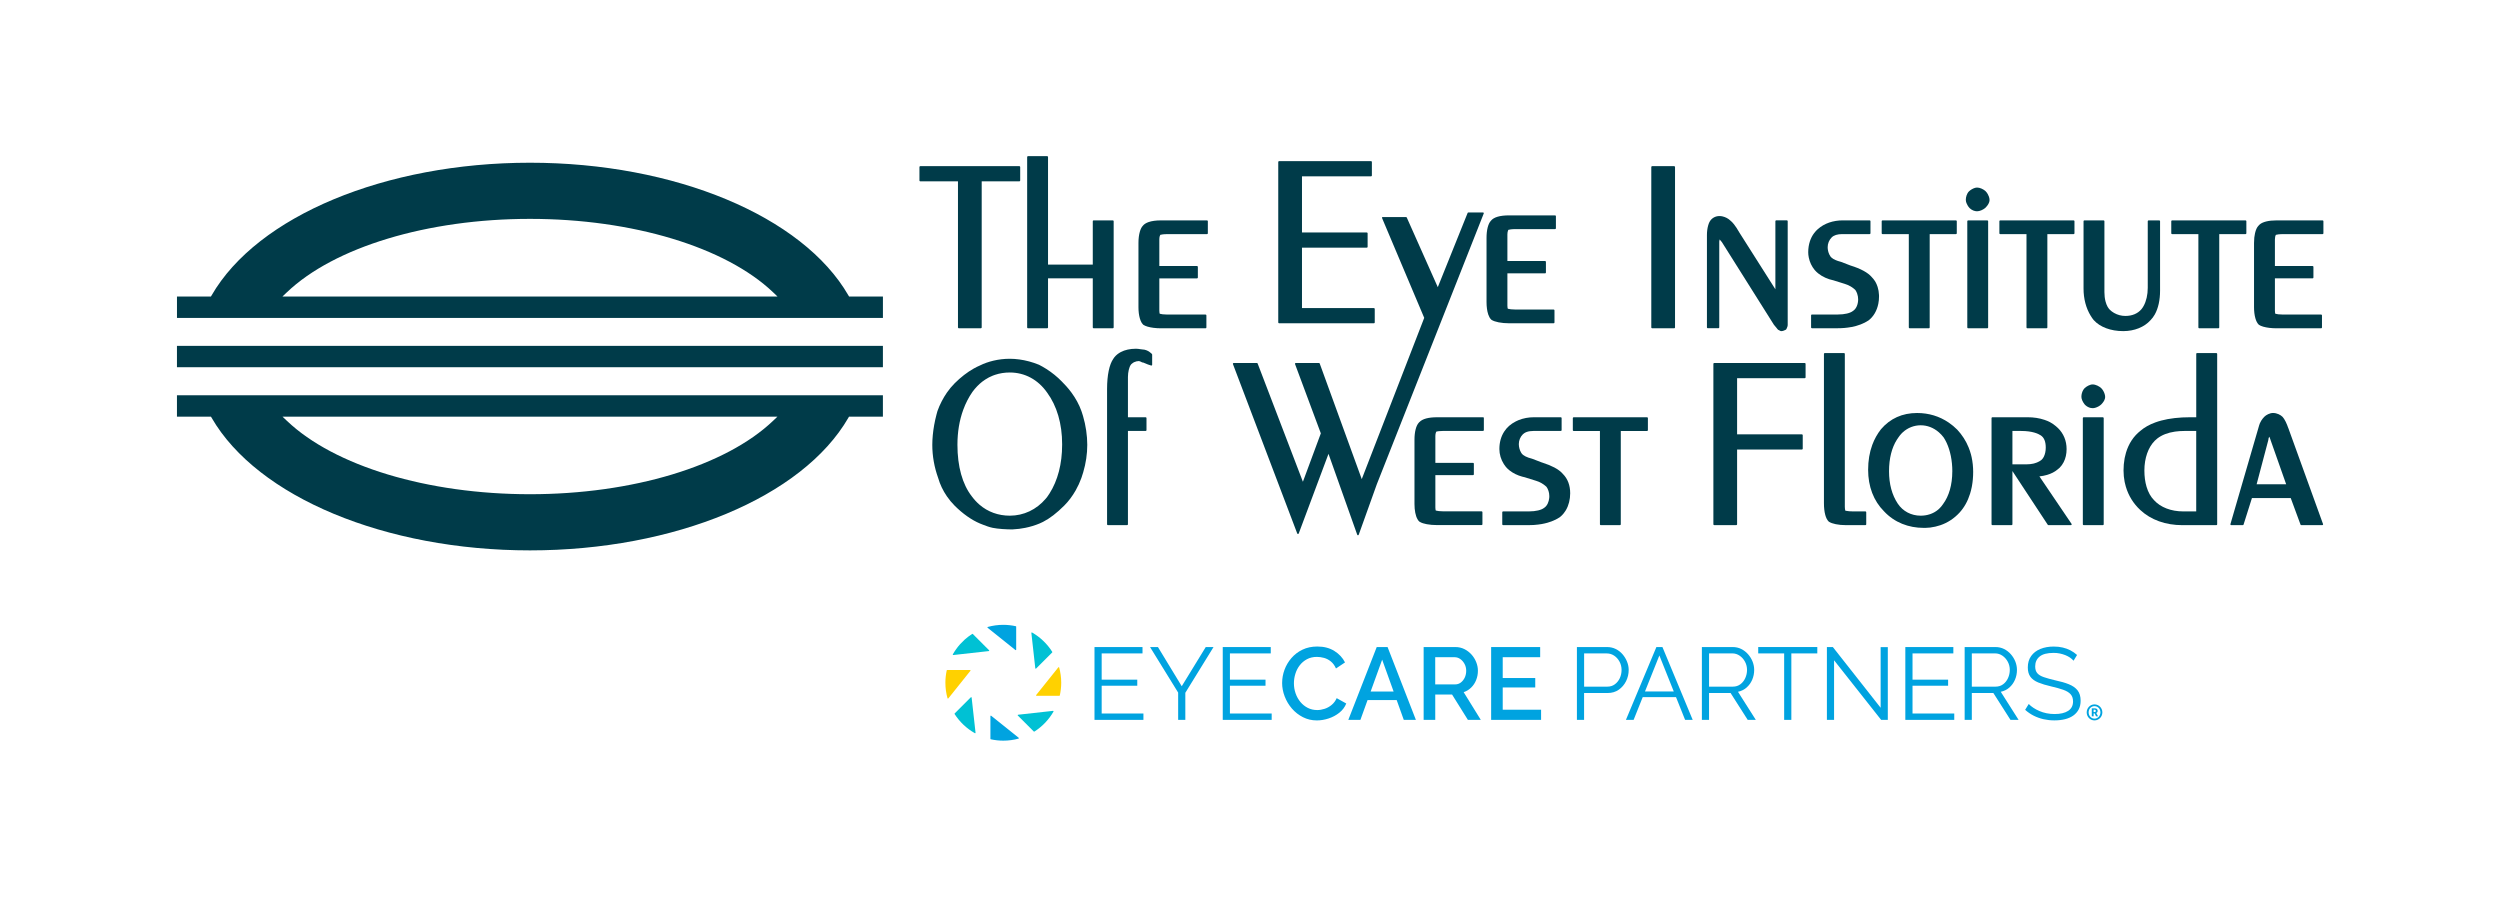 <?xml version="1.0" encoding="UTF-8"?><svg id="Layer_1" xmlns="http://www.w3.org/2000/svg" viewBox="0 0 1554.78 566.05"><defs><style>.cls-1{fill:#00a3e0;}.cls-1,.cls-2,.cls-3,.cls-4{stroke-width:0px;}.cls-2{fill:#ffd100;}.cls-3{fill:#003b49;}.cls-4{fill:#00c1d4;}</style></defs><path class="cls-1" d="M631.99,389.75c0-.14-.09-.26-.24-.3-2.51-.55-5.11-.86-7.79-.86-3.34,0-6.57.47-9.64,1.31-.23.07-.29.38-.1.53l17.28,13.83c.2.15.48.01.48-.24v-14.28Z"/><path class="cls-1" d="M615.94,459.47c0,.14.09.26.24.3,2.51.55,5.11.86,7.79.86,3.28,0,6.44-.45,9.46-1.27.23-.06.29-.37.1-.53l-17.1-13.68c-.2-.16-.48-.01-.48.23v14.09Z"/><path class="cls-2" d="M589.08,416.68c-.14,0-.26.1-.3.24-.54,2.48-.83,5.05-.83,7.69,0,3.33.46,6.55,1.31,9.62.06.23.37.29.53.1l13.73-17.17c.16-.2.02-.48-.23-.48h-14.21Z"/><path class="cls-2" d="M658.81,432.73c.14,0,.26-.09.3-.24.57-2.53.88-5.18.88-7.89,0-3.28-.45-6.45-1.27-9.47-.07-.23-.38-.29-.53-.1l-13.78,17.22c-.16.2-.01.48.23.48h14.17Z"/><path class="cls-4" d="M604.61,394.25c-1.66,1.07-3.24,2.26-4.71,3.57,0,0-.01.01-.02.02l-2.69,2.69s0,0-.01.01c-1.75,1.95-3.3,4.09-4.6,6.39-.12.21.05.47.3.44l22.07-2.45c.24-.03.35-.33.18-.5l-10.14-10.14c-.1-.1-.26-.11-.38-.04"/><path class="cls-4" d="M643.31,454.97c4.89-3.12,8.98-7.39,11.88-12.43.11-.21-.06-.47-.3-.45l-21.71,2.41c-.24.03-.35.33-.18.51l9.92,9.92c.1.1.26.11.38.04"/><path class="cls-4" d="M593.69,444.09c3.16,4.91,7.48,9,12.57,11.88.21.12.47-.05.44-.29l-2.43-21.84c-.03-.24-.32-.35-.5-.18l-10.05,10.05c-.1.1-.11.26-.04.38"/><path class="cls-4" d="M654.41,405.39c-3.13-4.96-7.45-9.1-12.54-12.03-.22-.12-.48.05-.45.3l2.44,21.94c.03.24.32.35.5.18l10.02-10.02c.09-.09.11-.26.04-.37"/><polygon class="cls-1" points="711.11 443.74 711.11 447.7 680.68 447.7 680.68 402.41 710.54 402.41 710.54 406.36 685.14 406.36 685.14 422.69 707.28 422.69 707.28 426.46 685.14 426.46 685.14 443.74 711.11 443.74"/><polygon class="cls-1" points="720.14 402.41 734.94 426.77 749.87 402.41 754.71 402.41 737.17 430.85 737.17 447.7 732.71 447.7 732.71 430.73 715.23 402.41 720.14 402.41"/><polygon class="cls-1" points="790.87 443.74 790.87 447.7 760.44 447.7 760.44 402.41 790.3 402.41 790.3 406.36 764.9 406.36 764.9 422.69 787.04 422.69 787.04 426.46 764.9 426.46 764.9 443.74 790.87 443.74"/><path class="cls-1" d="M797.38,424.67c0-2.76.49-5.47,1.47-8.14.98-2.66,2.41-5.08,4.3-7.27,1.89-2.19,4.19-3.94,6.89-5.23,2.7-1.3,5.78-1.95,9.22-1.95,4.13,0,7.66.92,10.62,2.78,2.95,1.85,5.15,4.22,6.6,7.11l-5.62,3.76c-.81-1.83-1.86-3.28-3.15-4.33-1.3-1.07-2.71-1.81-4.25-2.24-1.53-.42-3.02-.63-4.46-.63-2.34,0-4.4.48-6.19,1.44-1.79.96-3.28,2.22-4.5,3.8-1.21,1.57-2.12,3.34-2.71,5.29-.6,1.95-.9,3.92-.9,5.87,0,2.21.35,4.31,1.06,6.32.7,2,1.7,3.77,2.99,5.33,1.3,1.55,2.83,2.78,4.6,3.67,1.76.89,3.71,1.34,5.83,1.34,1.49,0,3.02-.26,4.6-.77,1.57-.51,3.03-1.31,4.37-2.42,1.34-1.11,2.39-2.51,3.15-4.21l5.94,3.32c-.9,2.26-2.33,4.17-4.31,5.74-1.98,1.57-4.2,2.76-6.67,3.57-2.47.81-4.91,1.21-7.33,1.21-3.11,0-5.98-.67-8.61-2.01-2.64-1.34-4.92-3.13-6.86-5.36-1.93-2.24-3.44-4.75-4.5-7.53-1.07-2.78-1.6-5.6-1.6-8.45"/><path class="cls-1" d="M866.71,430.09l-7.13-19.84-7.17,19.84h14.3ZM856.19,402.41h6.76l17.61,45.29h-7.53l-4.42-12.32h-18.11l-4.45,12.32h-7.52l17.67-45.29Z"/><path class="cls-1" d="M892.58,425.63h12.44c1.31,0,2.49-.4,3.51-1.18,1.02-.79,1.83-1.82,2.43-3.09.59-1.28.89-2.68.89-4.21s-.35-3-1.05-4.27c-.7-1.27-1.58-2.29-2.65-3.03-1.06-.75-2.23-1.12-3.51-1.12h-12.06v16.91ZM885.38,447.7v-45.29h19.71c2.04,0,3.91.42,5.62,1.27,1.7.86,3.17,1.98,4.43,3.38,1.26,1.4,2.24,2.99,2.94,4.75.7,1.77,1.05,3.54,1.05,5.33,0,2.04-.36,3.96-1.09,5.78-.72,1.81-1.75,3.37-3.09,4.68-1.34,1.32-2.9,2.28-4.68,2.87l10.65,17.22h-8.03l-9.83-15.75h-10.46v15.75h-7.21Z"/><polygon class="cls-1" points="958.42 441.38 958.42 447.7 927.36 447.7 927.36 402.41 957.85 402.41 957.85 408.72 934.56 408.72 934.56 421.67 954.79 421.67 954.79 427.54 934.56 427.54 934.56 441.38 958.42 441.38"/><path class="cls-1" d="M985.17,427.03h14.49c1.79,0,3.34-.49,4.65-1.47,1.32-.98,2.34-2.25,3.07-3.82.72-1.58,1.09-3.28,1.09-5.11s-.43-3.59-1.28-5.16c-.85-1.57-1.97-2.82-3.35-3.73-1.38-.91-2.9-1.37-4.56-1.37h-14.1v20.67ZM980.7,447.7v-45.29h18.75c1.95,0,3.75.4,5.39,1.21,1.64.81,3.05,1.9,4.24,3.28,1.19,1.38,2.12,2.92,2.8,4.6.68,1.68,1.02,3.39,1.02,5.13,0,2.47-.54,4.8-1.62,6.99-1.09,2.19-2.61,3.96-4.56,5.33-1.95,1.36-4.25,2.04-6.89,2.04h-14.67v16.71h-4.46Z"/><path class="cls-1" d="M1040.93,430.02l-8.95-22.39-8.94,22.39h17.9ZM1030.13,402.41h3.76l18.82,45.29h-4.72l-5.66-14.16h-20.7l-5.66,14.16h-4.79l18.95-45.29Z"/><path class="cls-1" d="M1062.89,427.03h14.8c1.79,0,3.34-.49,4.66-1.47,1.31-.98,2.34-2.26,3.06-3.86.72-1.6,1.09-3.29,1.09-5.08s-.42-3.52-1.25-5.07c-.83-1.55-1.93-2.8-3.32-3.76-1.38-.96-2.93-1.44-4.62-1.44h-14.42v20.67ZM1058.42,447.7v-45.29h19.14c1.95,0,3.74.4,5.36,1.21,1.62.81,3.03,1.9,4.24,3.28,1.21,1.38,2.15,2.92,2.81,4.6.65,1.68.98,3.39.98,5.13,0,2.17-.41,4.21-1.24,6.13-.83,1.91-2,3.53-3.51,4.85-1.51,1.32-3.28,2.19-5.33,2.62l11.1,17.48h-5.04l-10.65-16.71h-13.4v16.71h-4.46Z"/><polygon class="cls-1" points="1130.2 406.36 1114.06 406.36 1114.06 447.7 1109.59 447.7 1109.59 406.36 1093.46 406.36 1093.46 402.4 1130.2 402.4 1130.2 406.36"/><polygon class="cls-1" points="1140.63 410.64 1140.63 447.7 1136.17 447.7 1136.17 402.4 1139.86 402.4 1169.59 440.17 1169.59 402.47 1174.05 402.47 1174.05 447.7 1169.91 447.7 1140.63 410.64"/><polygon class="cls-1" points="1215.38 443.74 1215.38 447.7 1184.95 447.7 1184.95 402.41 1214.81 402.41 1214.81 406.36 1189.42 406.36 1189.42 422.69 1211.55 422.69 1211.55 426.46 1189.42 426.46 1189.42 443.74 1215.38 443.74"/><path class="cls-1" d="M1226.3,427.03h14.8c1.79,0,3.34-.49,4.66-1.47,1.31-.98,2.34-2.26,3.06-3.86.72-1.6,1.09-3.29,1.09-5.08s-.42-3.52-1.25-5.07c-.83-1.55-1.93-2.8-3.32-3.76-1.38-.96-2.93-1.44-4.62-1.44h-14.42v20.67ZM1221.84,447.7v-45.29h19.14c1.95,0,3.74.4,5.36,1.21,1.62.81,3.03,1.9,4.24,3.28,1.21,1.38,2.15,2.92,2.81,4.6.65,1.68.98,3.39.98,5.13,0,2.17-.41,4.21-1.24,6.13-.83,1.91-2,3.53-3.51,4.85-1.51,1.32-3.28,2.19-5.33,2.62l11.1,17.48h-5.04l-10.65-16.71h-13.4v16.71h-4.46Z"/><path class="cls-1" d="M1289.56,410.89c-.64-.72-1.38-1.38-2.23-1.95-.85-.57-1.81-1.07-2.87-1.5-1.07-.42-2.2-.77-3.41-1.02-1.21-.26-2.5-.38-3.86-.38-3.96,0-6.86.75-8.71,2.26-1.85,1.51-2.77,3.56-2.77,6.15,0,1.79.43,3.19,1.31,4.21.87,1.02,2.24,1.85,4.11,2.48,1.87.64,4.25,1.29,7.15,1.98,3.23.68,6.02,1.48,8.36,2.42,2.34.94,4.15,2.2,5.42,3.79,1.27,1.6,1.91,3.75,1.91,6.46,0,2.08-.4,3.89-1.21,5.42-.81,1.52-1.93,2.8-3.38,3.82-1.45,1.02-3.17,1.77-5.17,2.26-2,.49-4.19.73-6.57.73s-4.58-.25-6.73-.73c-2.15-.49-4.18-1.21-6.09-2.17-1.91-.96-3.7-2.18-5.36-3.67l2.24-3.64c.8.86,1.77,1.65,2.9,2.39,1.13.75,2.38,1.42,3.77,2.01,1.38.6,2.86,1.06,4.46,1.38s3.24.48,4.94.48c3.61,0,6.44-.66,8.45-1.98,2.02-1.31,3.03-3.27,3.03-5.86,0-1.87-.51-3.36-1.53-4.49-1.02-1.13-2.55-2.05-4.6-2.77-2.04-.72-4.55-1.42-7.52-2.1-3.15-.72-5.8-1.53-7.97-2.42-2.17-.89-3.8-2.07-4.88-3.53-1.09-1.47-1.63-3.41-1.63-5.83,0-2.8.69-5.17,2.08-7.1,1.38-1.93,3.28-3.4,5.71-4.39,2.43-1,5.21-1.5,8.36-1.5,2,0,3.86.2,5.58.61,1.72.4,3.32.99,4.78,1.75,1.47.77,2.84,1.73,4.12,2.87l-2.17,3.57Z"/><path class="cls-1" d="M1302.68,442.85c.45,0,.72-.29.72-.75s-.27-.73-.71-.73h-.65v1.48h.64ZM1300.89,440.53h2.06c.98,0,1.63.63,1.63,1.58,0,.78-.53,1.19-.88,1.29v.03s.05.05.18.29l.94,1.79h-1.28l-.84-1.83h-.65v1.83h-1.15v-4.97ZM1302.59,446.92c2.09,0,3.69-1.71,3.69-3.88s-1.6-3.88-3.69-3.88-3.64,1.71-3.64,3.88,1.59,3.88,3.64,3.88M1302.59,438.07c2.72,0,4.89,2.22,4.89,4.97s-2.18,4.99-4.89,4.99-4.85-2.23-4.85-4.99,2.18-4.97,4.85-4.97"/><path class="cls-3" d="M527.61,183.68c-28.48-49.33-108.05-82.48-198-82.48s-169.52,33.14-198,82.48l-.43.75h-21.12v13.28h439.04v-13.28h-21.05l-.43-.75ZM175.64,184.43l2.71-2.59c29.57-28.2,87.53-45.72,151.25-45.72s121.68,17.52,151.25,45.72l2.71,2.59H175.64Z"/><rect class="cls-3" x="110.05" y="215.1" width="439.04" height="13.28"/><path class="cls-3" d="M131.64,259.87c28.51,49.29,108.06,82.42,197.97,82.42s169.46-33.12,197.97-82.42l.43-.75h21.08v-13.28H110.05v13.28h21.16l.43.75ZM483.5,259.12l-2.72,2.59c-29.59,28.16-87.52,45.65-151.18,45.65s-121.59-17.49-151.18-45.65l-2.72-2.59h307.8Z"/><path class="cls-3" d="M1423.1,266.2c-.85-2.54-2.29-5.69-3.59-6.99-1.18-1.18-3.46-2.38-5.89-2.38-2.02,0-4.31,1.23-5.43,2.38-.32.32-.67.72-1.02,1.16-.51.65-1.23,1.69-1.75,2.93-.19.45-.34.88-.42,1.21l-17.87,61.44c-.04.15-.01.31.08.44.09.13.24.2.4.2h7.21c.22,0,.41-.14.48-.35l5.21-16.5h24.12l6.09,16.52c.07.2.26.33.47.33h13.06c.16,0,.32-.08.41-.21.09-.13.12-.3.06-.46l-21.6-59.72ZM1403.42,301.18l7.32-27.67.04-.6c.13-.59.34-1.02.52-1.31.19.37.46.97.69,1.71.03.09.05.18.09.31l9.72,27.56h-18.38Z"/><path class="cls-3" d="M1378.36,219.56h-11.99c-.28,0-.5.22-.5.5v39.43h-3.71c-6.84,0-12.92.69-18.05,2.06-1.31.35-2.57.74-3.75,1.18-3.65,1.33-6.74,3.08-9.18,5.18-4.27,3.36-7.3,7.93-9,13.6-.29.97-.56,2.04-.78,3.17-.04.19-.08.38-.11.58-.43,2.34-.64,4.81-.64,7.35,0,1.15.06,2.33.17,3.5l.04.34c.1.99.25,1.99.44,2.98.04.23.09.46.14.69.18.83.39,1.67.63,2.5,1.66,5.65,4.69,10.55,9,14.56,6.63,6.16,15.71,9.42,26.25,9.42h21.07c.28,0,.5-.22.5-.5v-106.02c0-.28-.22-.5-.5-.5ZM1365.87,318.05h-8.14c-7.47,0-14.05-2.52-18.06-6.94-2.09-2.1-3.68-4.92-4.71-8.4-.89-3-1.34-6.4-1.34-10.11,0-7.63,2.36-14.38,6.47-18.51.49-.49,1.02-.96,1.58-1.39,2.83-2.2,6.53-3.64,10.99-4.28,1.84-.26,3.84-.4,5.94-.4h7.26v50.02Z"/><rect class="cls-3" x="1295.34" y="259.5" width="12.98" height="67.09" rx=".5" ry=".5"/><path class="cls-3" d="M1306.83,241.45h0c-1.2-1.18-3.45-2.37-5.43-2.37-1.61,0-3.84,1.23-5,2.37-.25.24-.47.53-.7.89-.85,1.33-1.24,3.06-1.24,4.12v.44c0,.28.04.57.11.91.16.73.52,1.59,1,2.4.25.42.52.81.8,1.17.16.19.31.37.47.52.09.09.18.17.25.21.87.78,2.01,1.36,3.14,1.6.41.09.8.13,1.17.13.27,0,.54-.02.82-.06.25-.04.51-.09.77-.16,1.39-.37,2.91-1.22,3.86-2.16.49-.49.98-1.1,1.37-1.7.17-.27.33-.54.47-.81l.04-.09c.18-.37.31-.74.38-1.08.07-.31.11-.59.11-.86,0-1.16-.43-2.56-1.17-3.85-.37-.64-.78-1.18-1.21-1.61Z"/><path class="cls-3" d="M1268.33,296.27c1.67-.17,3.26-.48,4.75-.92,2.6-.76,4.8-1.89,6.5-3.34.4-.29.75-.6,1.01-.84.09-.07.17-.14.25-.21.06-.06.11-.11.14-.15.95-.94,1.76-2.08,2.43-3.38,1.22-2.37,1.83-5.11,1.83-8.14,0-5.15-1.87-9.69-5.41-13.12-.49-.47-1.02-.94-1.49-1.3-1-.87-2.16-1.66-3.45-2.34-.97-.51-2.07-.97-3.37-1.41-3.18-1.08-6.71-1.63-10.5-1.63h-21.96c-.28,0-.5.22-.5.5v66.09c0,.28.22.5.5.5h11.99c.28,0,.5-.22.5-.5v-33.13l21.97,33.4c.09.14.25.23.42.23h13.97c.18,0,.35-.1.44-.27s.08-.36-.03-.51l-20-29.54ZM1266.56,287.72c-.5.19-1.01.35-1.52.49-.2.05-.39.1-.59.14-1.25.27-2.56.41-3.87.41h-9.03v-20.74h5.48c6.98,0,10.62,1.73,12.17,2.76,2.07,1.38,3.08,3.87,3.08,7.61,0,2.14-.45,4.19-1.24,5.73-.04.07-.09.14-.13.22-.42.76-.89,1.35-1.4,1.76-.57.45-1.27.87-2.1,1.25-.27.13-.55.25-.85.36Z"/><path class="cls-3" d="M1200.47,328.08c2.19-.28,4.3-.77,6.29-1.45,4.54-1.56,8.53-4.18,11.86-7.79,2.92-3.17,5.13-7.11,6.57-11.73.42-1.33.77-2.73,1.06-4.16l.12-.61c.51-2.8.77-5.78.77-8.85s-.32-6.28-.96-9.18c-.13-.59-.27-1.17-.42-1.74,0,0,0,0,0,0-.19-.71-.41-1.44-.7-2.28-.23-.69-.49-1.39-.77-2.07-1.65-4.05-4.02-7.75-7.06-11.01-1.65-1.65-3.42-3.13-5.28-4.39-5.81-3.96-12.43-5.97-19.69-5.97-9.17,0-16.72,3.39-22.46,10.1-2.28,2.91-4.1,6.18-5.41,9.73-1.71,4.64-2.58,9.85-2.58,15.49,0,10.42,3.42,19.35,9.87,25.8,6.5,7,15.33,10.32,24.67,10.32,0,0,2.43.01,4.12-.2ZM1214.16,293.24c-.03,8.28-2.04,15.3-5.79,20.31,0,0-.06.08-.06.09-.66.99-1.45,1.92-2.34,2.76-.23.21-.46.42-.7.62-1.3,1.08-2.78,1.94-4.39,2.55-.2.07-.39.15-.59.21h0c-.48.16-.98.31-1.49.43-.44.1-.89.19-1.34.27-.97.15-1.97.23-2.96.23-5.89,0-11.09-2.74-14.26-7.5-3.6-5.41-5.43-12.19-5.43-20.16s1.73-14.65,4.88-19.6c.29-.47.6-.92.98-1.44.59-.88,1.25-1.71,1.99-2.47.24-.25.49-.49.74-.72,3.05-2.79,7-4.33,11.1-4.33s8.02,1.51,11.31,4.37c1.07.93,2.1,2.03,2.94,3.15.66,1,1.29,2.13,1.87,3.37,2.29,4.91,3.55,11.2,3.55,17.69v.18Z"/><path class="cls-3" d="M1160.11,318.05h-7.76c-1.61,0-3.12-.13-4.26-.37h0c-.17-.04-.33-.07-.47-.11-.15-.53-.3-1.38-.3-2.34v-95.16c0-.28-.22-.5-.5-.5h-11.99c-.28,0-.5.22-.5.5v92.93c0,2.77.29,5.28.83,7.27.48,1.77,1.16,3.1,2.03,3.98l.26.22c.48.32,1.1.62,1.86.89.7.25,1.49.46,2.37.64,1.88.39,4.03.59,6.24.59h12.21c.28,0,.5-.22.5-.5v-7.54c0-.28-.22-.5-.5-.5Z"/><path class="cls-3" d="M1122.4,225.76h-56.33c-.28,0-.5.22-.5.5v99.82c0,.28.22.5.5.5h13.75c.28,0,.5-.22.5-.5v-46.51h40.32c.28,0,.5-.22.5-.5v-8.44c0-.28-.22-.5-.5-.5h-40.32v-34.93h42.09c.28,0,.5-.22.5-.5v-8.44c0-.28-.22-.5-.5-.5Z"/><path class="cls-3" d="M1024.36,259.5h-45.7c-.28,0-.5.22-.5.5v7.53c0,.28.22.5.5.5h16.36v58.06c0,.28.22.5.5.5h11.97c.28,0,.5-.22.5-.5v-58.06h16.36c.28,0,.5-.22.5-.5v-7.53c0-.28-.22-.5-.5-.5Z"/><path class="cls-3" d="M966.54,290.67c-1.96-1.03-4.37-2.01-7.17-2.91l-.33-.11c-.14-.05-.27-.09-.26-.08l-5.79-2.22-.21-.07c-3.2-.8-5.42-1.92-6.4-3.23-.13-.17-.25-.35-.37-.55-.9-1.48-1.44-3.47-1.44-5.32,0-2.28.91-4.5,2.51-6.09.24-.24.53-.47.9-.71.93-.62,2.12-1.03,3.53-1.22.67-.09,1.38-.14,2.09-.14h17.09c.28,0,.5-.22.5-.5v-7.53c0-.28-.22-.5-.5-.5h-16.64c-3.47,0-6.73.61-9.69,1.82-.56.23-1.13.49-1.69.78-1.56.8-2.95,1.73-4.15,2.78-1.15,1.01-2.18,2.21-3.06,3.57-1.98,3.06-2.98,6.71-2.98,10.85,0,3.23.99,6.56,2.8,9.37.44.68.83,1.23,1.24,1.71.32.38.68.77,1.07,1.14.38.36.79.72,1.21,1.05,2.19,1.73,4.94,3.08,7.94,3.89.5.13,1,.26,1.47.35l7.07,2.21c2.52.72,4.45,2.03,5.63,3,.36.3.67.58.88.77.23.32.45.68.63,1.04l.05.12c.17.34.33.74.48,1.16.08.23.15.46.21.69.12.43.19.78.25,1.12.09.56.13,1.11.13,1.66,0,.38-.02.76-.05,1.13-.12,1.22-.44,2.42-.93,3.46-.55,1.14-1.25,2.01-2.11,2.59l-.12.09c-1.73,1.38-5.23,2.21-9.36,2.21h-16.19c-.28,0-.5.22-.5.5v7.54c0,.28.22.5.5.5h16.19c.88,0,1.77-.03,2.73-.08l.65-.05c1.51-.11,2.99-.29,4.39-.53,1.23-.22,2.45-.49,3.62-.82.86-.24,1.72-.53,2.58-.85,1.92-.72,3.55-1.54,5-2.51.37-.27.7-.58,1.08-.93l.07-.06c.11-.09.23-.19.33-.3.72-.72,1.4-1.57,2.05-2.59l.11-.17c.1-.15.21-.31.31-.48,1.72-2.97,2.63-6.57,2.63-10.42,0-4.96-1.53-9.01-4.52-12.02-1.24-1.48-3.08-2.86-5.45-4.11Z"/><path class="cls-3" d="M922.34,259.5h-28.62c-5.39,0-9.08,1.01-10.97,2.99,0,0,0,0-.01.01,0,0-.01.01-.02.02-.11.1-.22.21-.29.3-1.75,1.83-2.75,5.73-2.75,10.7v39.92c0,3.92.67,7.35,1.85,9.42.32.57.63,1,1.01,1.37l.26.21c1.22.83,3.12,1.31,4.51,1.57,1.9.36,4.12.55,6.41.55h27.72c.28,0,.5-.22.5-.5v-7.54c0-.28-.22-.5-.5-.5h-23.73c-2.23,0-3.89-.25-4.79-.5-.13-.41-.25-1.07-.25-1.89v-20.13h23.44c.28,0,.5-.22.5-.5v-6.65c0-.28-.22-.5-.5-.5h-23.44v-16.58c0-1.32.3-2.35.6-2.82.22-.07.71-.2,1.61-.3.84-.1,1.83-.15,2.83-.15h24.62c.28,0,.5-.22.5-.5v-7.53c0-.28-.22-.5-.5-.5Z"/><path class="cls-3" d="M715.96,219.72c-.36-.36-.81-.71-1.35-1.06h0c-.64-.4-2.31-1.33-4.1-1.33-.25,0-.87-.1-1.31-.17-.84-.13-1.79-.28-2.68-.28-3.71,0-6.91.7-9.5,2.08-.37.2-.72.4-1.06.62-1.5.98-2.72,2.19-3.53,3.49-2.53,3.55-3.93,10.28-3.93,18.95v84.06c0,.28.22.5.5.5h11.98c.28,0,.5-.22.5-.5v-58.06h11.04c.28,0,.5-.22.5-.5v-7.53c0-.28-.22-.5-.5-.5h-11.04v-25.02c0-3.02.76-6.23,1.81-7.63.11-.15.24-.29.37-.43.3-.3.66-.58,1.05-.82.21-.13.42-.24.64-.35.95-.45,1.96-.69,2.94-.69.41,0,1.16.38,1.58.59l.42.23c.07.04.16.06.24.06l.41.02c.27.07.71.27,1.15.47.53.24,1.12.52,1.76.73l2.04.67c.15.05.32.02.45-.07s.21-.25.21-.41v-6.33c0-.13-.05-.26-.15-.35l-.45-.45Z"/><path class="cls-3" d="M630.06,329.21c2.51-.11,5.05-.43,7.56-.94,1.53-.31,3.08-.7,4.59-1.16,1.5-.46,2.96-.98,4.33-1.56.7-.29,1.41-.62,2.11-.98,4.21-2.14,8.54-5.47,13.24-10.17,2.67-2.68,5.06-5.86,7.09-9.43,1.41-2.49,2.6-5.07,3.54-7.68.37-1.04.75-2.2,1.14-3.54,1.68-5.67,2.53-11.42,2.53-17.11s-.91-12.1-2.64-17.92c-.2-.66-.4-1.31-.62-1.95l-.12-.38c-.09-.29-.19-.57-.29-.85-1.4-3.91-3.49-7.76-6.19-11.43-1-1.36-2.08-2.69-3.22-3.95-.56-.62-1.13-1.22-1.64-1.73-.31-.34-.63-.67-.95-1l-.15-.16c-2.77-2.87-6.1-5.57-9.62-7.81-1.53-.97-3.05-1.84-4.54-2.59l-.12-.05c-1.9-.79-3.94-1.47-6.07-2.05-4.04-1.08-8.2-1.65-12.01-1.65-3.45,0-6.9.4-10.25,1.2-3.01.72-5.83,1.72-8.34,2.98-1.22.51-2.48,1.13-3.84,1.9-4.02,2.26-8.12,5.43-11.86,9.17-1.73,1.74-3.35,3.68-4.82,5.79-1.16,1.67-2.27,3.52-3.3,5.52-1.03,2.01-1.88,3.96-2.6,6-.2.71-.4,1.43-.59,2.16-1.14,4.36-1.91,8.67-2.3,12.81-.2,2.13-.3,4.1-.3,6.01,0,6.91,1.22,13.83,3.62,20.52,1.15,4.02,2.99,7.9,5.47,11.51,1.43,2.08,3.05,4.03,4.81,5.79,4.98,4.99,10.57,8.93,15.75,11.1.58.24,1.18.48,1.79.71,2.14.82,3.89,1.5,6.05,1.96,3.25.7,8.93,1,12.15,1l.6-.02ZM660.55,276.63c0,11.76-2.71,22.23-7.85,30.28-.56.88-1.04,1.58-1.49,2.19-.28.36-.58.71-.87,1.06-5.76,6.8-13.7,10.55-22.34,10.55-7.15,0-13.68-2.37-18.87-6.86-1.74-1.5-3.35-3.26-4.8-5.22-5.81-7.47-8.89-18.53-8.89-32,0-7.92,1.22-15.26,3.63-21.83,1.49-4.06,3.42-7.8,5.73-11.11,1.82-2.47,3.87-4.6,6.07-6.32.54-.42,1.14-.85,1.89-1.33,1.46-.96,3.02-1.77,4.63-2.41.46-.18.93-.36,1.4-.51,2.88-.97,5.98-1.46,9.21-1.46,9.32,0,17.55,4.43,23.19,12.47,6.12,8.32,9.36,19.41,9.36,32.06v.44Z"/><path class="cls-3" d="M1444.45,137.06h-28.61c-2.47,0-4.63.22-6.41.66-1.73.42-3.09,1.04-4.06,1.85-.32.27-.61.56-.82.84-.94.98-1.66,2.55-2.13,4.67-.18.78-.31,1.6-.41,2.45l-.04.33c-.11,1.05-.16,2.14-.16,3.23v39.93c0,2.59.29,5,.85,6.95.49,1.71,1.16,3,2.01,3.85l.26.22c.63.42,1.52.8,2.66,1.13,2.21.64,5.14.99,8.25.99h27.73c.28,0,.5-.22.5-.5v-7.54c0-.28-.22-.5-.5-.5h-23.73c-2.24,0-3.9-.25-4.79-.5-.1-.32-.25-.95-.25-1.88v-20.13h23.45c.28,0,.5-.22.5-.5v-6.67c0-.28-.22-.5-.5-.5h-23.45v-16.57c0-1.13.22-2.21.61-2.83.53-.17,2.07-.44,4.44-.44h24.61c.28,0,.5-.22.5-.5v-7.54c0-.28-.22-.5-.5-.5Z"/><path class="cls-3" d="M1397.04,145.1v-7.54c0-.28-.22-.5-.5-.5h-45.7c-.28,0-.5.22-.5.5v7.54c0,.28.22.5.5.5h16.36v58.06c0,.28.22.5.5.5h11.98c.28,0,.5-.22.5-.5v-58.06h16.36c.28,0,.5-.22.5-.5Z"/><path class="cls-3" d="M1337.44,199.12c1-1.01,1.9-2.21,2.67-3.58,2.13-3.82,3.26-8.91,3.26-14.73v-43.25c0-.28-.22-.5-.5-.5h-6.66c-.28,0-.5.22-.5.5v41.47c0,4.29-.92,8.3-2.59,11.29-.45.81-.91,1.48-1.36,2.01-2.33,2.72-5.78,4.16-9.97,4.16-2.48,0-4.91-.65-7.03-1.87-1.01-.58-1.89-1.24-2.61-1.96-.51-.51-.97-1.12-1.42-1.89-.23-.41-.46-.89-.71-1.52-.22-.54-.41-1.15-.58-1.81-.45-1.75-.68-3.68-.68-5.74v-44.14c0-.28-.22-.5-.5-.5h-11.98c-.28,0-.5.22-.5.5v41.91c0,6.35,1.54,12.21,4.45,16.93.64,1.04,1.2,1.84,1.84,2.63,3.91,4.38,10.61,6.9,18.39,6.9,6.94,0,13.13-2.49,16.98-6.81Z"/><path class="cls-3" d="M1289.64,137.06h-45.7c-.28,0-.5.22-.5.5v7.54c0,.28.22.5.5.5h16.36v58.06c0,.28.22.5.5.5h11.98c.28,0,.5-.22.5-.5v-58.06h16.36c.28,0,.5-.22.5-.5v-7.54c0-.28-.22-.5-.5-.5Z"/><rect class="cls-3" x="1223.48" y="137.06" width="12.97" height="67.1" rx=".5" ry=".5"/><path class="cls-3" d="M1234.97,119.02h0c-.16-.16-.34-.32-.54-.48-1.18-.95-3.16-1.9-4.9-1.9-1.42,0-3.17.93-4.23,1.72-.3.22-.56.44-.77.65-1.43,1.42-1.95,3.77-1.95,5.01v.44c0,1.2.66,2.53,1.06,3.21.28.5.74,1.21,1.33,1.79.61.6,1.38,1.1,2.23,1.45.78.31,1.6.49,2.32.49,1.75,0,3.72-.96,4.91-1.91.19-.16.37-.32.54-.49.67-.67,1.26-1.46,1.68-2.24.46-.84.68-1.6.68-2.31,0-1.52-.68-2.96-1.09-3.69-.38-.68-.83-1.29-1.29-1.76Z"/><path class="cls-3" d="M1170.74,145.6h16.37v58.06c0,.28.22.5.5.5h11.99c.28,0,.5-.22.5-.5v-58.06h16.35c.28,0,.5-.22.5-.5v-7.54c0-.28-.22-.5-.5-.5h-45.7c-.28,0-.5.22-.5.5v7.54c0,.28.22.5.5.5Z"/><path class="cls-3" d="M1151.28,203.42c4.16-.78,7.86-2.2,10.73-4.11,3.08-2.31,5.26-6.01,6.14-10.41h0c.15-.73.26-1.48.33-2.23.07-.76.11-1.54.11-2.32,0-.22,0-.43-.02-.64v-.25c-.08-1.79-.36-3.47-.85-5.01-.18-.57-.39-1.12-.62-1.65-.36-.8-.7-1.46-1.09-2.05-.57-.88-1.23-1.7-1.95-2.42-2.36-2.8-6.83-5.24-13.25-7.22l-5.74-2.21-.21-.07c-2.53-.63-4.5-1.5-5.69-2.51-.31-.26-.54-.5-.71-.72-.27-.36-.53-.8-.77-1.3-.67-1.39-1.04-3.02-1.04-4.58,0-2.27.91-4.49,2.5-6.08,1.36-1.36,3.56-2.05,6.54-2.05h17.08c.28,0,.5-.22.5-.5v-7.54c0-.28-.22-.5-.5-.5h-16.64c-6.14,0-11.51,1.86-15.54,5.38-.85.74-1.62,1.57-2.36,2.55-1.13,1.49-2.01,3.19-2.62,5.04-.7,2.12-1.06,4.42-1.06,6.82,0,1.06.11,2.17.34,3.29.58,2.89,1.85,5.58,3.69,7.79.61.73,1.35,1.44,2.2,2.12,1.31,1.05,2.81,1.95,4.45,2.69,1.62.73,3.34,1.28,5.04,1.62l7.06,2.21c.66.19,1.33.43,1.97.72.61.27,1.22.59,1.8.94.54.33,1.08.7,1.59,1.1.24.19.47.38.69.58.17.15.33.3.48.45l.08.12c.41.6.76,1.31,1.04,2.1.4,1.16.62,2.39.62,3.55,0,3.15-1.18,5.9-3.09,7.17l-.13.09c-1.73,1.39-5.23,2.21-9.36,2.21h-16.19c-.28,0-.5.22-.5.5v7.54c0,.28.22.5.5.5h16.19c2.87,0,5.65-.25,8.26-.74Z"/><path class="cls-3" d="M1069.23,203.65v-53.46c0-.27.13-.85.23-1.28.02,0,.03,0,.04.01l.13.17c.43.58.85,1.08,1.24,1.5l32.3,51.32.26.32c.44.43.93,1.07,1.33,1.59.19.24.36.47.5.64l.08.1c.09.11.18.21.25.28l.18.19s.09.08.14.1l1.46.74c.07.04.15.05.22.05h.37c.77,0,1.66-.37,2.27-.68l.45-.23c.09-.05.17-.13.22-.22l.23-.46c.3-.6.66-1.48.66-2.25v-64.54c0-.28-.22-.5-.5-.5h-6.66c-.28,0-.5.22-.5.5v42.38l-22.33-35.19c-1.3-2.27-2.38-3.93-3.41-5.23-.82-1.04-1.6-1.83-2.33-2.39-1.22-1.19-3.04-2.14-4.87-2.54-.31-.07-.61-.12-.91-.15-.63-.07-1.23-.07-1.83,0-2.37.3-4.32,1.67-5.36,3.76-.12.25-.24.52-.36.81l-.12.34c-.12.33-.23.68-.33,1.05-.47,1.71-.72,3.72-.72,5.8v57.46c0,.28.22.5.5.5h6.66c.28,0,.5-.22.5-.5Z"/><rect class="cls-3" x="1026.96" y="103.34" width="14.76" height="100.82" rx=".5" ry=".5"/><path class="cls-3" d="M966.25,201.05c.28,0,.5-.22.5-.5v-7.54c0-.28-.22-.5-.5-.5h-23.73c-2.25,0-3.91-.25-4.8-.5-.13-.4-.25-1.07-.25-1.88v-20.12h23.46c.28,0,.5-.22.5-.5v-6.67c0-.28-.22-.5-.5-.5h-23.46v-16.57c0-.97.16-1.89.45-2.52.06-.14.12-.24.16-.31.54-.17,2.09-.45,4.43-.45h24.63c.28,0,.5-.22.5-.5v-7.54c0-.28-.22-.5-.5-.5h-28.62c-5.75,0-9.56,1.14-11.3,3.34-1.74,1.83-2.73,5.72-2.73,10.68v39.93c0,1.4.09,2.79.27,4.12.29,2.17.97,5.08,2.58,6.68l.28.23c1.94,1.29,6.22,2.12,10.89,2.12h27.72Z"/><path class="cls-3" d="M795.46,201.05h59.01c.28,0,.5-.22.5-.5v-8.44c0-.28-.22-.5-.5-.5h-44.75v-37.58h40.32c.28,0,.5-.22.5-.5v-8.44c0-.28-.22-.5-.5-.5h-40.32v-34.93h42.97c.28,0,.5-.22.5-.5v-8.44c0-.28-.22-.5-.5-.5h-57.23c-.28,0-.5.22-.5.5v99.82c0,.28.22.5.5.5Z"/><path class="cls-3" d="M750.66,137.06h-28.62c-3.13,0-5.74.35-7.73,1.05h0c-1.61.56-2.82,1.35-3.56,2.3-.77.81-1.39,2.03-1.86,3.65-.57,1.97-.87,4.4-.87,7.03v39.93c0,2.59.29,4.99.85,6.95.33,1.18.75,2.16,1.22,2.89.23.35.48.67.78.96l.27.22c1.23.82,3.41,1.47,6.15,1.83,1.51.2,3.11.3,4.75.3h27.73c.28,0,.5-.22.5-.5v-7.54c0-.28-.22-.5-.5-.5h-23.73c-2.25,0-3.91-.25-4.79-.5-.13-.4-.25-1.07-.25-1.88v-20.13h23.46c.28,0,.5-.22.5-.5v-6.67c0-.28-.22-.5-.5-.5h-23.46v-16.57c0-.72.09-1.41.25-1.99.1-.34.22-.64.35-.84.5-.15,1.97-.44,4.44-.44h24.63c.28,0,.5-.22.5-.5v-7.54c0-.28-.22-.5-.5-.5Z"/><path class="cls-3" d="M692.6,203.65v-66.1c0-.28-.22-.5-.5-.5h-11.99c-.28,0-.5.22-.5.5v27h-27.83v-66.93c0-.28-.22-.5-.5-.5h-11.98c-.28,0-.5.22-.5.5v106.03c0,.28.22.5.5.5h11.98c.28,0,.5-.22.5-.5v-30.55h27.83v30.55c0,.28.22.5.5.5h11.99c.28,0,.5-.22.5-.5Z"/><path class="cls-3" d="M595.78,203.65c0,.28.22.5.5.5h13.75c.28,0,.5-.22.5-.5v-90.88h23.44c.28,0,.5-.22.5-.5v-8.43c0-.28-.22-.5-.5-.5h-61.66c-.28,0-.5.22-.5.5v8.43c0,.28.22.5.5.5h23.46v90.88Z"/><path class="cls-3" d="M922.7,132.35c-.09-.14-.25-.22-.41-.22h-9.1c-.2,0-.39.12-.46.31l-18.55,46.16-19.29-43.31c-.08-.18-.26-.3-.46-.3h-14.53c-.3,0-.5.3-.39.58l.34.82s0,.01,0,.01l25.89,61.28-38.85,100.29-26.14-71.89c-.07-.2-.26-.33-.47-.33h-14.41c-.16,0-.32.08-.41.21-.09.13-.12.31-.06.46l16.04,43.09-11.15,30.1-28.15-73.54c-.07-.19-.26-.32-.47-.32h-14.42c-.16,0-.32.08-.41.22-.09.14-.11.31-.06.46l39.98,105.34c.07.19.26.32.47.32h0c.21,0,.39-.13.47-.33l18.51-49.52,17.87,50.32c.07.2.26.33.47.33.01,0,.03,0,.04,0,.23-.02.41-.19.45-.41l11.22-31.31h0s66.49-168.38,66.49-168.38c.06-.15.04-.33-.05-.46Z"/></svg>